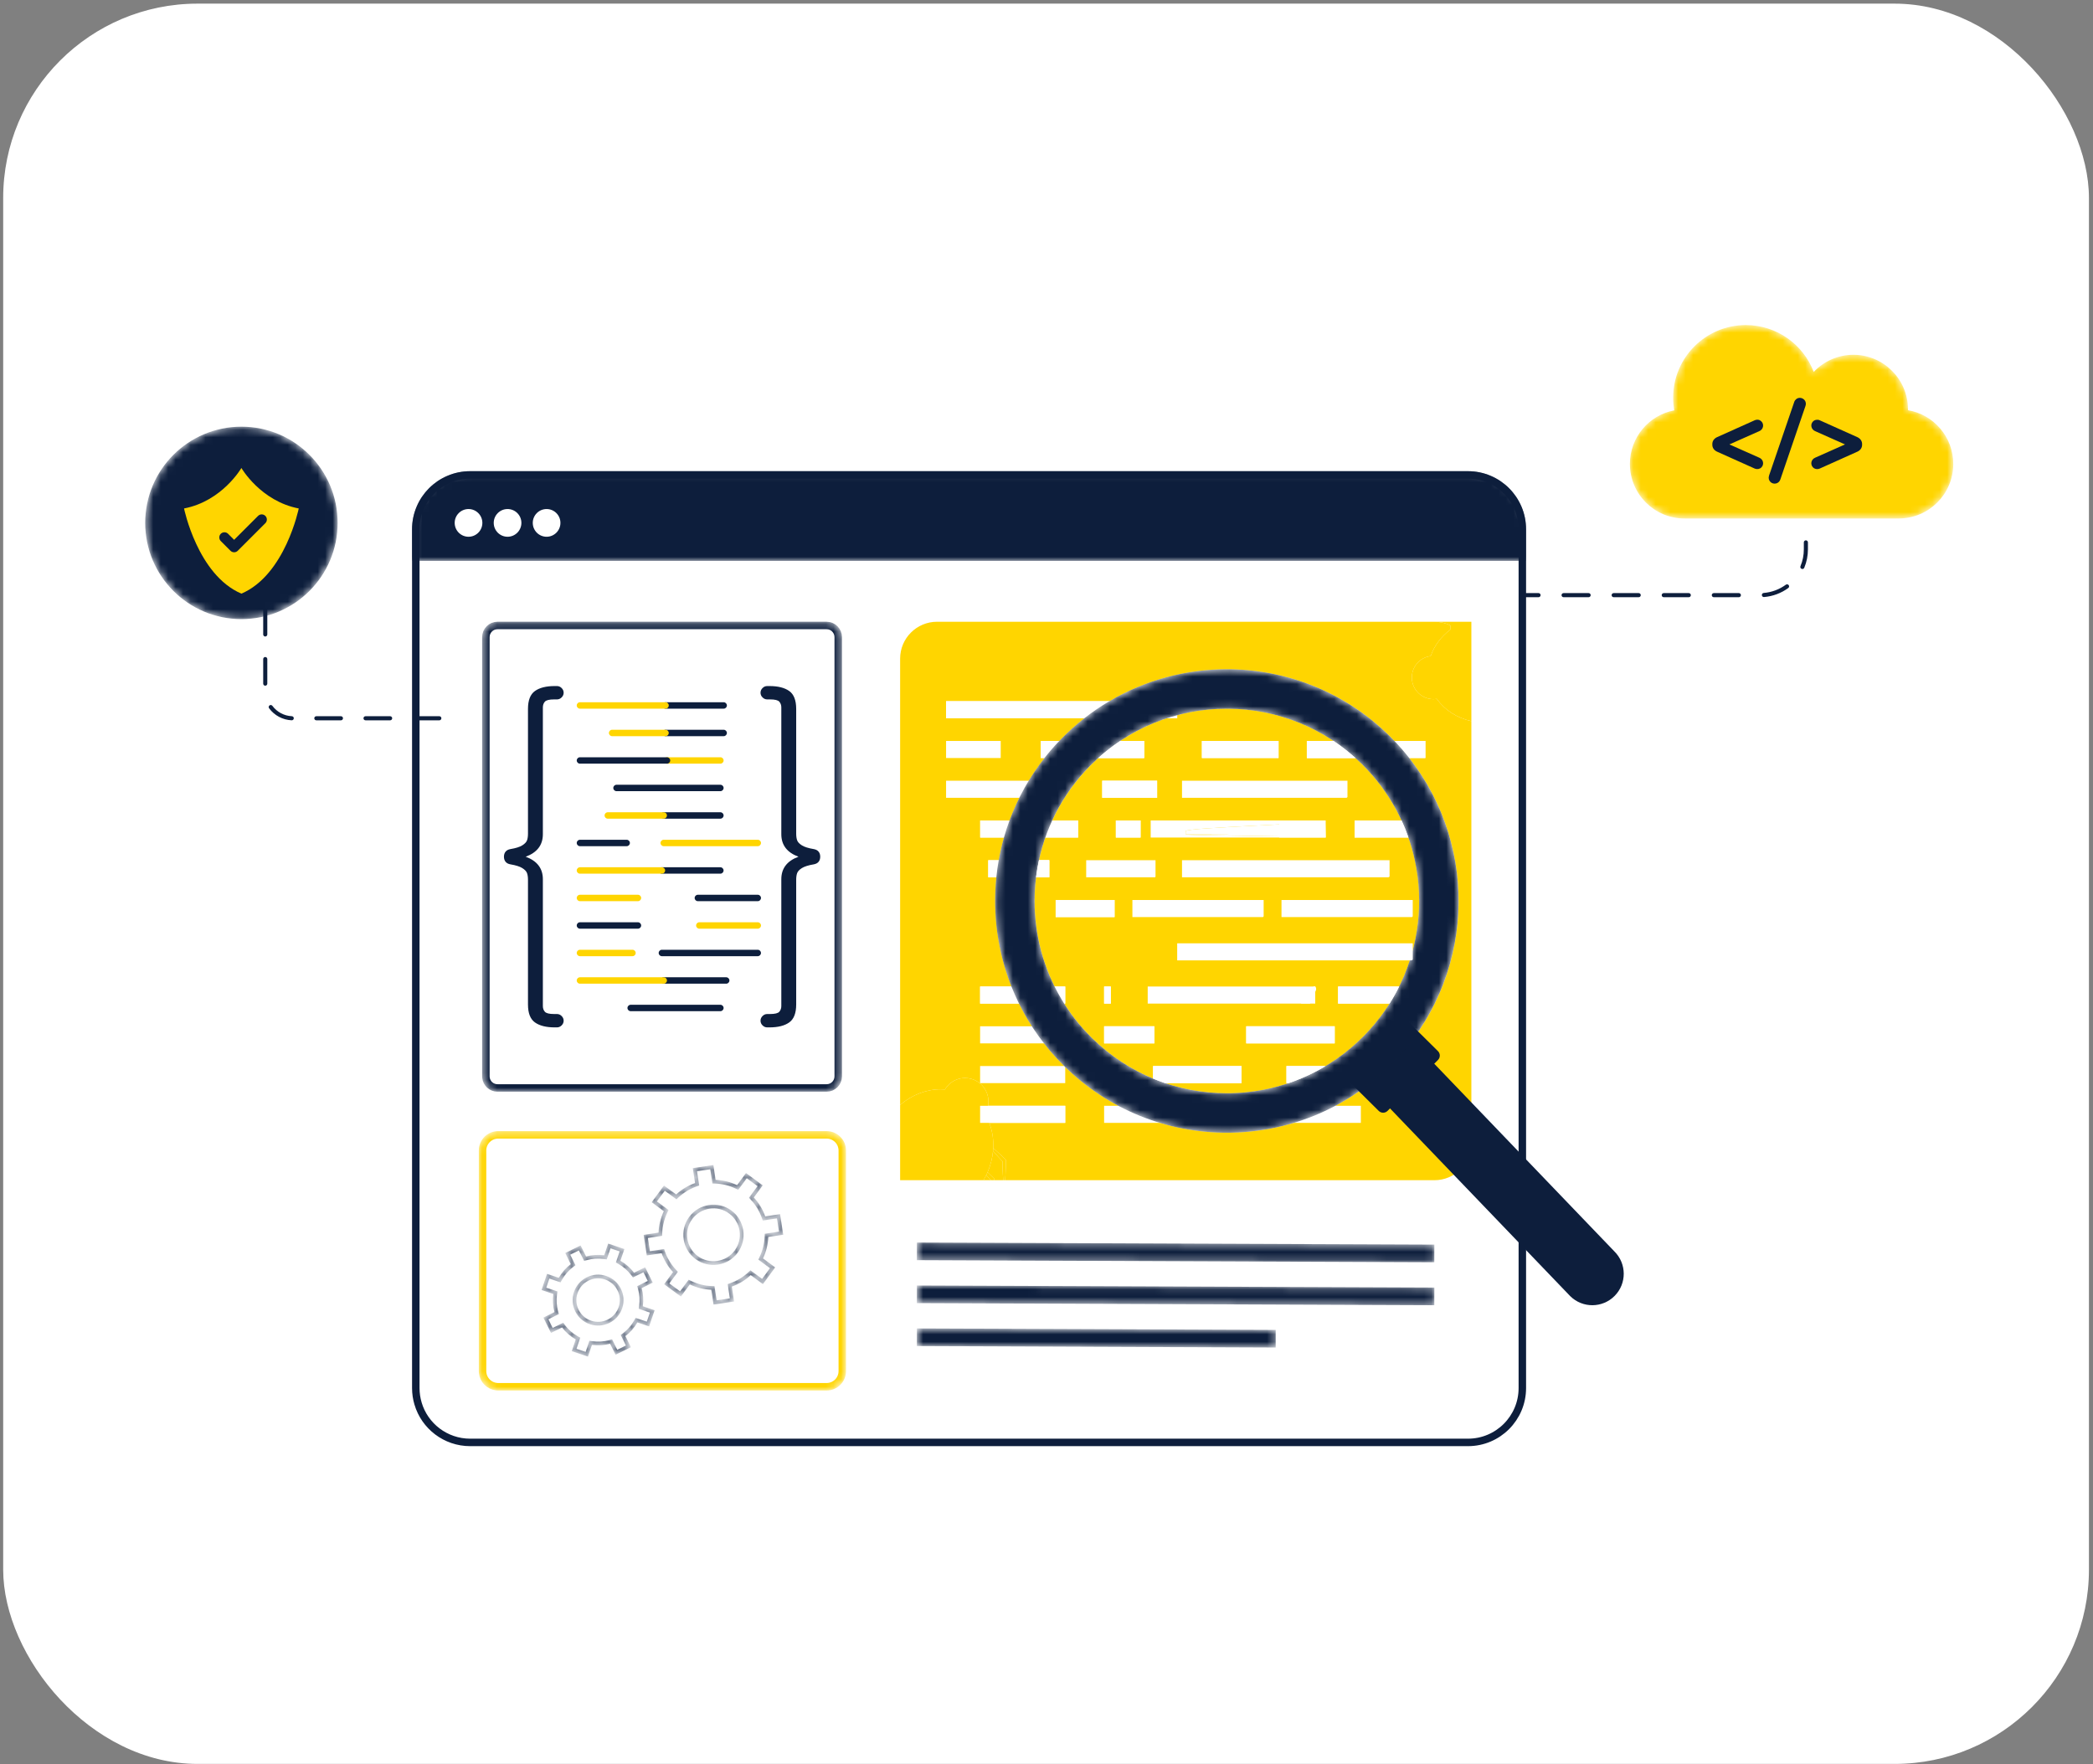 <svg xmlns="http://www.w3.org/2000/svg" width="280" height="236" viewBox="0 0 280 236" fill="none"><rect x="0" y="0" width="280" height="236" fill="#808080" stroke="none"/><rect x="0.426" y="0.487" width="279.031" height="235.485" rx="26" fill="white"></rect><path d="M241.121 76.12C241.086 76.12 241.05 76.113 241.015 76.099C240.875 76.04 240.809 75.88 240.867 75.74C241.165 75.026 241.315 74.269 241.315 73.49V72.558C241.315 72.407 241.438 72.284 241.59 72.284C241.741 72.284 241.864 72.407 241.864 72.558V73.49C241.864 74.342 241.699 75.17 241.374 75.951C241.33 76.057 241.228 76.12 241.121 76.12ZM235.972 79.872C235.832 79.872 235.712 79.763 235.7 79.62C235.687 79.469 235.8 79.336 235.951 79.324C237.02 79.236 238.043 78.854 238.91 78.221C239.031 78.132 239.204 78.158 239.293 78.281C239.382 78.403 239.356 78.575 239.234 78.664C238.285 79.356 237.165 79.774 235.996 79.87C235.988 79.871 235.981 79.872 235.972 79.872ZM172.328 79.893H168.977C168.826 79.893 168.703 79.77 168.703 79.618C168.703 79.467 168.826 79.344 168.977 79.344H172.328C172.479 79.344 172.602 79.467 172.602 79.618C172.602 79.77 172.479 79.893 172.328 79.893ZM179.027 79.893H175.678C175.526 79.893 175.403 79.77 175.403 79.618C175.403 79.467 175.526 79.344 175.678 79.344H179.027C179.179 79.344 179.302 79.467 179.302 79.618C179.302 79.77 179.179 79.893 179.027 79.893ZM185.726 79.893H182.377C182.225 79.893 182.102 79.77 182.102 79.618C182.102 79.467 182.225 79.344 182.377 79.344H185.726C185.878 79.344 186.001 79.467 186.001 79.618C186.001 79.77 185.878 79.893 185.726 79.893ZM192.427 79.893H189.077C188.925 79.893 188.803 79.77 188.803 79.618C188.803 79.467 188.925 79.344 189.077 79.344H192.427C192.578 79.344 192.701 79.467 192.701 79.618C192.701 79.77 192.578 79.893 192.427 79.893ZM199.126 79.893H195.776C195.625 79.893 195.502 79.77 195.502 79.618C195.502 79.467 195.625 79.344 195.776 79.344H199.126C199.278 79.344 199.4 79.467 199.4 79.618C199.4 79.77 199.278 79.893 199.126 79.893ZM205.826 79.893H202.476C202.324 79.893 202.202 79.77 202.202 79.618C202.202 79.467 202.324 79.344 202.476 79.344H205.826C205.977 79.344 206.1 79.467 206.1 79.618C206.1 79.77 205.977 79.893 205.826 79.893ZM212.525 79.893H209.175C209.024 79.893 208.901 79.77 208.901 79.618C208.901 79.467 209.024 79.344 209.175 79.344H212.525C212.676 79.344 212.799 79.467 212.799 79.618C212.799 79.77 212.676 79.893 212.525 79.893ZM219.225 79.893H215.875C215.724 79.893 215.601 79.77 215.601 79.618C215.601 79.467 215.724 79.344 215.875 79.344H219.225C219.377 79.344 219.5 79.467 219.5 79.618C219.5 79.77 219.377 79.893 219.225 79.893ZM225.924 79.893H222.575C222.423 79.893 222.301 79.77 222.301 79.618C222.301 79.467 222.423 79.344 222.575 79.344H225.924C226.076 79.344 226.199 79.467 226.199 79.618C226.199 79.77 226.076 79.893 225.924 79.893ZM232.624 79.893H229.274C229.123 79.893 229 79.77 229 79.618C229 79.467 229.123 79.344 229.274 79.344H232.624C232.775 79.344 232.898 79.467 232.898 79.618C232.898 79.77 232.775 79.893 232.624 79.893Z" fill="#0D1E3C"></path><mask id="mask0_1610_7849" style="mask-type:luminance" maskUnits="userSpaceOnUse" x="218" y="43" width="44" height="27"><path d="M225.345 69.362C221.313 69.362 218.047 66.096 218.047 62.064C218.047 58.498 220.603 55.531 223.982 54.895C223.883 54.348 223.832 53.784 223.832 53.206C223.832 47.838 228.184 43.487 233.551 43.487C237.704 43.487 241.25 46.091 242.64 49.759C243.966 48.348 245.853 47.464 247.946 47.464C251.978 47.464 255.248 50.735 255.248 54.766C255.248 54.803 255.248 54.837 255.245 54.874C258.688 55.459 261.306 58.454 261.306 62.064C261.306 66.096 258.039 69.362 254.007 69.362H225.345Z" fill="white"></path></mask><g mask="url(#mask0_1610_7849)"><path d="M225.345 69.362C221.313 69.362 218.047 66.096 218.047 62.064C218.047 58.498 220.603 55.531 223.982 54.895C223.883 54.348 223.832 53.784 223.832 53.206C223.832 47.838 228.184 43.487 233.551 43.487C237.704 43.487 241.25 46.091 242.64 49.759C243.966 48.348 245.853 47.464 247.946 47.464C251.978 47.464 255.248 50.735 255.248 54.766C255.248 54.803 255.248 54.837 255.245 54.874C258.688 55.459 261.306 58.454 261.306 62.064C261.306 66.096 258.039 69.362 254.007 69.362H225.345Z" fill="#FFD500"></path></g><path d="M235.641 56.379C235.423 56.161 235.136 56.074 234.764 56.213L229.691 58.49C229.32 58.666 229.074 58.989 229.074 59.402V59.503C229.074 59.921 229.325 60.244 229.696 60.418L234.764 62.692L234.782 62.699C235.082 62.81 235.413 62.754 235.641 62.526C236.033 62.134 235.905 61.461 235.36 61.231L231.359 59.453L235.354 57.678C235.909 57.445 236.031 56.769 235.641 56.379Z" fill="#0D1E3C"></path><path d="M240.298 53.392C240.172 53.494 240.081 53.623 240.03 53.774L236.663 63.621C236.553 63.954 236.632 64.248 236.834 64.46C237.225 64.867 237.969 64.752 238.169 64.154L241.536 54.307C241.812 53.479 240.875 52.931 240.298 53.392Z" fill="#0D1E3C"></path><path d="M248.939 58.855C248.831 58.701 248.681 58.579 248.489 58.488L243.415 56.211C243.138 56.095 242.77 56.154 242.544 56.379C242.137 56.786 242.303 57.458 242.825 57.675L246.826 59.453L242.83 61.229C242.271 61.465 242.157 62.14 242.544 62.528C242.791 62.773 243.15 62.807 243.42 62.692L248.494 60.416C248.681 60.328 248.831 60.205 248.939 60.052C249.053 59.891 249.11 59.706 249.11 59.504V59.403C249.11 59.2 249.053 59.016 248.939 58.855Z" fill="#0D1E3C"></path><path d="M62.898 192.963H196.386C200.401 192.963 203.657 189.705 203.657 185.69V70.807C203.657 66.792 200.401 63.534 196.386 63.534H62.898C58.882 63.534 55.625 66.792 55.625 70.807V185.69C55.625 186.408 55.731 187.109 55.925 187.76V187.761C56.812 190.771 59.6 192.963 62.898 192.963Z" fill="white" stroke="#0D1E3C"></path><mask id="mask1_1610_7849" style="mask-type:luminance" maskUnits="userSpaceOnUse" x="64" y="151" width="50" height="36"><path d="M113.181 153.914V183.421C113.181 184.857 112.021 186.017 110.585 186.017H66.65C65.215 186.017 64.055 184.857 64.055 183.421V153.914C64.055 152.484 65.215 151.319 66.65 151.319H110.585C112.021 151.319 113.181 152.484 113.181 153.914Z" fill="white"></path></mask><g mask="url(#mask1_1610_7849)"><path d="M66.65 185.517H110.585C111.744 185.517 112.681 184.581 112.681 183.421V153.914C112.681 152.759 111.744 151.818 110.585 151.818H66.65C65.492 151.818 64.555 152.759 64.555 153.914V183.421L64.565 183.636C64.665 184.624 65.448 185.406 66.436 185.506L66.65 185.517Z" fill="white" stroke="#FFD500"></path></g><mask id="mask2_1610_7849" style="mask-type:luminance" maskUnits="userSpaceOnUse" x="86" y="155" width="19" height="20"><path d="M97.923 173.901L97.657 172.153L97.627 171.949L97.821 171.879C98.715 171.561 99.546 171.068 100.26 170.403L100.411 170.261L100.578 170.384L102.006 171.437L103.356 169.602L101.929 168.55L101.763 168.428L101.851 168.242C102.27 167.357 102.501 166.415 102.537 165.474L102.545 165.268L102.749 165.237L104.498 164.971L104.15 162.708L102.41 162.972L102.206 163.003L102.137 162.808C101.823 161.919 101.33 161.088 100.662 160.365L100.522 160.213L100.645 160.046L101.689 158.627L99.851 157.275L98.807 158.693L98.684 158.859L98.498 158.771C97.614 158.352 96.668 158.125 95.727 158.089L95.519 158.082L95.489 157.876L95.225 156.137L92.965 156.48L93.231 158.228L93.262 158.433L93.066 158.501C92.178 158.816 91.342 159.313 90.629 159.978L90.478 160.12L90.311 159.997L88.881 158.946L87.53 160.78L88.955 161.828L89.121 161.95L89.033 162.136C88.614 163.02 88.386 163.958 88.347 164.904L88.338 165.11L88.135 165.141L86.39 165.411L86.736 167.667L88.475 167.406L88.679 167.375L88.747 167.57C89.061 168.458 89.558 169.294 90.224 170.007L90.365 170.159L90.242 170.326L89.197 171.746L91.035 173.099L92.081 171.679L92.204 171.512L92.391 171.603C93.275 172.03 94.215 172.252 95.162 172.292L95.368 172.3L95.399 172.504L95.662 174.238L97.923 173.901ZM98.488 167.435C97.254 169.112 94.886 169.477 93.199 168.235C91.517 166.996 91.162 164.628 92.397 162.951V162.95C93.634 161.27 96.005 160.899 97.688 162.137H97.689C99.375 163.379 99.726 165.754 98.488 167.435Z" stroke="white" stroke-width="0.5"></path></mask><g mask="url(#mask2_1610_7849)"><path d="M97.923 173.901L97.657 172.153L97.627 171.949L97.821 171.879C98.715 171.561 99.546 171.068 100.26 170.403L100.411 170.261L100.578 170.384L102.006 171.437L103.356 169.602L101.929 168.55L101.763 168.428L101.851 168.242C102.27 167.357 102.501 166.415 102.537 165.474L102.545 165.268L102.749 165.237L104.498 164.971L104.15 162.708L102.41 162.972L102.206 163.003L102.137 162.808C101.823 161.919 101.33 161.088 100.662 160.365L100.522 160.213L100.645 160.046L101.689 158.627L99.851 157.275L98.807 158.693L98.684 158.859L98.498 158.771C97.614 158.352 96.668 158.125 95.727 158.089L95.519 158.082L95.489 157.876L95.225 156.137L92.965 156.48L93.231 158.228L93.262 158.433L93.066 158.501C92.178 158.816 91.342 159.313 90.629 159.978L90.478 160.12L90.311 159.997L88.881 158.946L87.53 160.78L88.955 161.828L89.121 161.95L89.033 162.136C88.614 163.02 88.386 163.958 88.347 164.904L88.338 165.11L88.135 165.141L86.39 165.411L86.736 167.667L88.475 167.406L88.679 167.375L88.747 167.57C89.061 168.458 89.558 169.294 90.224 170.007L90.365 170.159L90.242 170.326L89.197 171.746L91.035 173.099L92.081 171.679L92.204 171.512L92.391 171.603C93.275 172.03 94.215 172.252 95.162 172.292L95.368 172.3L95.399 172.504L95.662 174.238L97.923 173.901ZM98.488 167.435C97.254 169.112 94.886 169.477 93.199 168.235C91.517 166.996 91.162 164.628 92.397 162.951V162.95C93.634 161.27 96.005 160.899 97.688 162.137H97.689C99.375 163.379 99.726 165.754 98.488 167.435Z" stroke="#0D1E3C" stroke-width="0.5"></path></g><mask id="mask3_1610_7849" style="mask-type:luminance" maskUnits="userSpaceOnUse" x="72" y="166" width="16" height="16"><path d="M78.954 179.837L79.02 179.641L79.226 179.67C80.018 179.783 80.805 179.724 81.552 179.52L81.751 179.465L81.842 179.649L82.461 180.902L84.069 180.114L83.444 178.849L83.353 178.664L83.517 178.539C84.132 178.07 84.658 177.481 85.048 176.787L85.149 176.606L85.346 176.673L86.686 177.126L87.256 175.437L85.917 174.983L85.722 174.917L85.75 174.713C85.857 173.92 85.803 173.13 85.598 172.391L85.543 172.191L85.728 172.1L86.992 171.475L86.194 169.867L84.936 170.489L84.751 170.581L84.626 170.416C84.162 169.803 83.572 169.277 82.874 168.88L82.695 168.778L82.761 168.583L83.211 167.252L81.517 166.679L81.066 168.01L81.001 168.205L80.796 168.178C80.004 168.071 79.213 168.129 78.472 168.334L78.272 168.389L78.181 168.204L77.559 166.946L75.953 167.739L76.578 169.004L76.67 169.188L76.506 169.313C75.893 169.778 75.366 170.372 74.976 171.066L74.874 171.247L74.678 171.181L73.337 170.728L72.766 172.418L74.102 172.868L74.297 172.935L74.269 173.139C74.161 173.931 74.216 174.716 74.42 175.462L74.475 175.66L74.29 175.752L73.029 176.379L73.825 177.98L75.083 177.362L75.269 177.271L75.393 177.436C75.857 178.049 76.45 178.576 77.144 178.966L77.326 179.067L77.26 179.264L76.809 180.596L78.503 181.168L78.954 179.837ZM83 174.94C82.443 176.585 80.652 177.474 78.998 176.915C77.347 176.356 76.466 174.563 77.022 172.918C77.58 171.269 79.371 170.373 81.022 170.932C82.677 171.492 83.558 173.291 83 174.939V174.94Z" stroke="white" stroke-width="0.5"></path></mask><g mask="url(#mask3_1610_7849)"><path d="M78.954 179.837L79.02 179.641L79.226 179.67C80.018 179.783 80.805 179.724 81.552 179.52L81.751 179.465L81.842 179.649L82.461 180.902L84.069 180.114L83.444 178.849L83.353 178.664L83.517 178.539C84.132 178.07 84.658 177.481 85.048 176.787L85.149 176.606L85.346 176.673L86.686 177.126L87.256 175.437L85.917 174.983L85.722 174.917L85.75 174.713C85.857 173.92 85.803 173.13 85.598 172.391L85.543 172.191L85.728 172.1L86.992 171.475L86.194 169.867L84.936 170.489L84.751 170.581L84.626 170.416C84.162 169.803 83.572 169.277 82.874 168.88L82.695 168.778L82.761 168.583L83.211 167.252L81.517 166.679L81.066 168.01L81.001 168.205L80.796 168.178C80.004 168.071 79.213 168.129 78.472 168.334L78.272 168.389L78.181 168.204L77.559 166.946L75.953 167.739L76.578 169.004L76.67 169.188L76.506 169.313C75.893 169.778 75.366 170.372 74.976 171.066L74.874 171.247L74.678 171.181L73.337 170.728L72.766 172.418L74.102 172.868L74.297 172.935L74.269 173.139C74.161 173.931 74.216 174.716 74.42 175.462L74.475 175.66L74.29 175.752L73.029 176.379L73.825 177.98L75.083 177.362L75.269 177.271L75.393 177.436C75.857 178.049 76.45 178.576 77.144 178.966L77.326 179.067L77.26 179.264L76.809 180.596L78.503 181.168L78.954 179.837ZM83 174.94C82.443 176.585 80.652 177.474 78.998 176.915C77.347 176.356 76.466 174.563 77.022 172.918C77.58 171.269 79.371 170.373 81.022 170.932C82.677 171.492 83.558 173.291 83 174.939V174.94Z" stroke="#0D1E3C" stroke-width="0.5"></path></g><mask id="mask4_1610_7849" style="mask-type:luminance" maskUnits="userSpaceOnUse" x="64" y="83" width="49" height="64"><path d="M112.637 85.231V143.988C112.637 145.129 111.722 146.044 110.581 146.044H66.551C65.421 146.044 64.5 145.129 64.5 143.988V85.231C64.5 84.102 65.421 83.176 66.551 83.176H110.581C111.722 83.176 112.637 84.102 112.637 85.231Z" fill="white"></path></mask><g mask="url(#mask4_1610_7849)"><path d="M66.551 145.544H110.581C111.446 145.544 112.138 144.853 112.138 143.988V85.231C112.137 84.376 111.444 83.675 110.581 83.675H66.551C65.699 83.675 65 84.376 65 85.231V143.988L65.008 144.148C65.088 144.937 65.751 145.544 66.551 145.544Z" stroke="#0D1E3C"></path></g><path d="M96.814 94.803H89.039C88.801 94.803 88.609 94.611 88.609 94.374C88.609 94.137 88.801 93.945 89.039 93.945H96.814C97.051 93.945 97.243 94.137 97.243 94.374C97.243 94.611 97.051 94.803 96.814 94.803Z" fill="#0D1E3C"></path><path d="M89.037 94.803H77.585C77.348 94.803 77.156 94.611 77.156 94.374C77.156 94.137 77.348 93.945 77.585 93.945H89.037C89.274 93.945 89.466 94.137 89.466 94.374C89.466 94.611 89.274 94.803 89.037 94.803Z" fill="#FFD500"></path><path d="M96.814 98.483H89.039C88.801 98.483 88.609 98.291 88.609 98.054C88.609 97.817 88.801 97.625 89.039 97.625H96.814C97.051 97.625 97.243 97.817 97.243 98.054C97.243 98.291 97.051 98.483 96.814 98.483Z" fill="#0D1E3C"></path><path d="M89.034 98.483H81.89C81.653 98.483 81.461 98.291 81.461 98.054C81.461 97.817 81.653 97.625 81.89 97.625H89.034C89.271 97.625 89.463 97.817 89.463 98.054C89.463 98.291 89.271 98.483 89.034 98.483Z" fill="#FFD500"></path><path d="M96.374 102.162H89.23C88.993 102.162 88.801 101.97 88.801 101.733C88.801 101.496 88.993 101.304 89.23 101.304H96.374C96.611 101.304 96.803 101.496 96.803 101.733C96.803 101.97 96.611 102.162 96.374 102.162Z" fill="#FFD500"></path><path d="M89.231 102.162H77.585C77.348 102.162 77.156 101.97 77.156 101.733C77.156 101.496 77.348 101.304 77.585 101.304H89.231C89.468 101.304 89.66 101.496 89.66 101.733C89.66 101.97 89.468 102.162 89.231 102.162Z" fill="#0D1E3C"></path><path d="M96.374 105.841H82.476C82.239 105.841 82.047 105.649 82.047 105.412C82.047 105.175 82.239 104.983 82.476 104.983H96.374C96.611 104.983 96.803 105.175 96.803 105.412C96.803 105.649 96.611 105.841 96.374 105.841Z" fill="#0D1E3C"></path><path d="M96.374 109.52H88.793C88.555 109.52 88.363 109.328 88.363 109.091C88.363 108.854 88.555 108.662 88.793 108.662H96.374C96.611 108.662 96.803 108.854 96.803 109.091C96.803 109.328 96.611 109.52 96.374 109.52Z" fill="#0D1E3C"></path><path d="M88.792 109.52H81.308C81.071 109.52 80.879 109.328 80.879 109.091C80.879 108.854 81.071 108.662 81.308 108.662H88.792C89.029 108.662 89.221 108.854 89.221 109.091C89.221 109.328 89.029 109.52 88.792 109.52Z" fill="#FFD500"></path><path d="M101.375 113.2H88.793C88.555 113.2 88.363 113.008 88.363 112.77C88.363 112.533 88.555 112.341 88.793 112.341H101.375C101.612 112.341 101.804 112.533 101.804 112.77C101.804 113.008 101.612 113.2 101.375 113.2Z" fill="#FFD500"></path><path d="M83.837 113.2H77.585C77.348 113.2 77.156 113.008 77.156 112.77C77.156 112.533 77.348 112.341 77.585 112.341H83.837C84.074 112.341 84.266 112.533 84.266 112.77C84.266 113.008 84.074 113.2 83.837 113.2Z" fill="#0D1E3C"></path><path d="M96.371 116.878H88.546C88.309 116.878 88.117 116.687 88.117 116.449C88.117 116.212 88.309 116.02 88.546 116.02H96.371C96.608 116.02 96.799 116.212 96.799 116.449C96.799 116.687 96.608 116.878 96.371 116.878Z" fill="#0D1E3C"></path><path d="M88.55 116.878H77.585C77.348 116.878 77.156 116.687 77.156 116.449C77.156 116.212 77.348 116.02 77.585 116.02H88.55C88.788 116.02 88.98 116.212 88.98 116.449C88.98 116.687 88.788 116.878 88.55 116.878Z" fill="#FFD500"></path><path d="M101.375 120.557H93.359C93.122 120.557 92.93 120.365 92.93 120.128C92.93 119.891 93.122 119.699 93.359 119.699H101.375C101.612 119.699 101.804 119.891 101.804 120.128C101.804 120.365 101.612 120.557 101.375 120.557Z" fill="#0D1E3C"></path><path d="M85.343 120.557H77.585C77.348 120.557 77.156 120.365 77.156 120.128C77.156 119.891 77.348 119.699 77.585 119.699H85.343C85.581 119.699 85.773 119.891 85.773 120.128C85.773 120.365 85.581 120.557 85.343 120.557Z" fill="#FFD500"></path><path d="M101.374 124.237H93.554C93.317 124.237 93.125 124.045 93.125 123.808C93.125 123.571 93.317 123.379 93.554 123.379H101.374C101.611 123.379 101.803 123.571 101.803 123.808C101.803 124.045 101.611 124.237 101.374 124.237Z" fill="#FFD500"></path><path d="M85.343 124.237H77.585C77.348 124.237 77.156 124.045 77.156 123.808C77.156 123.571 77.348 123.379 77.585 123.379H85.343C85.581 123.379 85.773 123.571 85.773 123.808C85.773 124.045 85.581 124.237 85.343 124.237Z" fill="#0D1E3C"></path><path d="M101.372 127.916H88.546C88.309 127.916 88.117 127.724 88.117 127.486C88.117 127.249 88.309 127.057 88.546 127.057H101.372C101.609 127.057 101.801 127.249 101.801 127.486C101.801 127.724 101.609 127.916 101.372 127.916Z" fill="#0D1E3C"></path><path d="M84.614 127.916H77.585C77.348 127.916 77.156 127.724 77.156 127.486C77.156 127.249 77.348 127.057 77.585 127.057H84.614C84.851 127.057 85.043 127.249 85.043 127.486C85.043 127.724 84.851 127.916 84.614 127.916Z" fill="#FFD500"></path><path d="M97.151 131.596H88.793C88.555 131.596 88.363 131.404 88.363 131.166C88.363 130.929 88.555 130.737 88.793 130.737H97.151C97.388 130.737 97.581 130.929 97.581 131.166C97.581 131.404 97.388 131.596 97.151 131.596Z" fill="#0D1E3C"></path><path d="M88.794 131.596H77.585C77.348 131.596 77.156 131.404 77.156 131.166C77.156 130.929 77.348 130.737 77.585 130.737H88.794C89.031 130.737 89.223 130.929 89.223 131.166C89.223 131.404 89.031 131.596 88.794 131.596Z" fill="#FFD500"></path><path d="M96.374 135.274H84.371C84.133 135.274 83.941 135.082 83.941 134.845C83.941 134.608 84.133 134.416 84.371 134.416H96.374C96.611 134.416 96.803 134.608 96.803 134.845C96.803 135.082 96.611 135.274 96.374 135.274Z" fill="#0D1E3C"></path><path d="M102.941 137.441H102.635C102.397 137.441 102.189 137.351 102.01 137.173C101.832 136.994 101.742 136.786 101.742 136.548C101.742 136.309 101.832 136.101 102.01 135.923C102.189 135.744 102.397 135.654 102.635 135.654H103.018C103.665 135.654 104.077 135.552 104.256 135.349C104.434 135.144 104.524 134.889 104.524 134.583V117.621C104.524 116.175 105.289 115.171 106.82 114.61C105.289 114.049 104.524 113.045 104.524 111.599V94.636C104.524 94.33 104.434 94.076 104.256 93.871C104.077 93.667 103.665 93.565 103.018 93.565H102.635C102.397 93.565 102.189 93.475 102.01 93.297C101.832 93.118 101.742 92.91 101.742 92.671C101.742 92.434 101.832 92.225 102.01 92.046C102.189 91.868 102.397 91.779 102.635 91.779H102.941C104.081 91.779 104.962 92 105.583 92.442C106.204 92.884 106.514 93.684 106.514 94.84V111.522C106.514 111.88 106.556 112.177 106.641 112.415C106.727 112.654 106.939 112.879 107.279 113.091C107.62 113.304 108.147 113.47 108.862 113.589C109.151 113.64 109.368 113.755 109.512 113.934C109.657 114.112 109.729 114.338 109.729 114.61C109.729 114.882 109.657 115.107 109.512 115.286C109.368 115.464 109.151 115.579 108.862 115.63C108.147 115.75 107.62 115.916 107.279 116.128C106.939 116.341 106.727 116.566 106.641 116.804C106.556 117.043 106.514 117.34 106.514 117.697V134.379C106.514 135.535 106.204 136.335 105.583 136.777C104.962 137.22 104.081 137.441 102.941 137.441Z" fill="#0D1E3C"></path><path d="M71.564 136.777C70.943 136.335 70.633 135.535 70.633 134.379V117.697C70.633 117.34 70.591 117.043 70.506 116.804C70.42 116.566 70.208 116.341 69.868 116.128C69.527 115.916 69 115.75 68.285 115.63C67.996 115.579 67.779 115.464 67.635 115.286C67.49 115.107 67.418 114.882 67.418 114.61C67.418 114.338 67.49 114.112 67.635 113.934C67.779 113.755 67.996 113.64 68.285 113.589C69 113.47 69.527 113.304 69.868 113.091C70.208 112.879 70.42 112.654 70.506 112.415C70.591 112.177 70.633 111.88 70.633 111.522V94.84C70.633 93.684 70.943 92.884 71.564 92.442C72.185 92 73.066 91.779 74.206 91.779H74.512C74.75 91.779 74.958 91.868 75.137 92.046C75.315 92.225 75.405 92.434 75.405 92.671C75.405 92.91 75.315 93.118 75.137 93.297C74.958 93.475 74.75 93.565 74.512 93.565H74.129C73.482 93.565 73.07 93.667 72.891 93.871C72.713 94.076 72.624 94.33 72.624 94.636V111.599C72.624 113.045 71.858 114.049 70.327 114.61C71.858 115.171 72.624 116.175 72.624 117.621V134.583C72.624 134.889 72.713 135.144 72.891 135.349C73.07 135.552 73.482 135.654 74.129 135.654H74.512C74.75 135.654 74.958 135.744 75.137 135.923C75.315 136.101 75.405 136.309 75.405 136.548C75.405 136.786 75.315 136.994 75.137 137.173C74.958 137.351 74.75 137.441 74.512 137.441H74.206C73.066 137.441 72.185 137.22 71.564 136.777Z" fill="#0D1E3C"></path><mask id="mask5_1610_7849" style="mask-type:luminance" maskUnits="userSpaceOnUse" x="55" y="63" width="150" height="13"><path d="M204.155 75.036V70.809C204.155 66.516 200.675 63.036 196.382 63.036H62.894C58.601 63.036 55.121 66.516 55.121 70.809V75.036H204.155Z" fill="white"></path></mask><g mask="url(#mask5_1610_7849)"><path d="M204.155 75.036V70.809C204.155 66.516 200.675 63.036 196.382 63.036H62.894C58.601 63.036 55.121 66.516 55.121 70.809V75.036H204.155Z" fill="#0D1E3C"></path></g><path d="M64.53 69.949C64.53 70.972 63.703 71.805 62.679 71.805C61.655 71.805 60.828 70.972 60.828 69.949C60.828 68.931 61.655 68.098 62.679 68.098C63.703 68.098 64.53 68.931 64.53 69.949Z" fill="white"></path><path d="M69.752 69.949C69.752 70.972 68.925 71.805 67.901 71.805C66.877 71.805 66.051 70.972 66.051 69.949C66.051 68.931 66.877 68.098 67.901 68.098C68.925 68.098 69.752 68.931 69.752 69.949Z" fill="white"></path><path d="M74.974 69.949C74.974 70.972 74.147 71.805 73.124 71.805C72.1 71.805 71.273 70.972 71.273 69.949C71.273 68.931 72.1 68.098 73.124 68.098C74.147 68.098 74.974 68.931 74.974 69.949Z" fill="white"></path><path d="M164.132 146.253C161.34 146.253 158.548 145.802 155.874 144.897H166.091V142.611H154.253V144.288C151.268 143.048 148.47 141.221 146.031 138.807C144.614 137.403 143.393 135.877 142.37 134.26H142.508V131.975H141.085C138.821 127.414 137.993 122.318 138.606 117.364H140.367V115.078H138.993C139.214 114.054 139.498 113.041 139.846 112.045H144.234V109.759H140.768C141.991 107.107 143.689 104.619 145.862 102.423C146.21 102.072 146.564 101.734 146.926 101.407H153.058V99.122H149.86C151.818 97.813 153.918 96.802 156.095 96.088H157.483V95.676C159.657 95.097 161.893 94.807 164.13 94.807C164.206 94.807 164.282 94.808 164.358 94.809C169.262 94.852 174.157 96.289 178.4 99.122H174.83V101.407H181.337C181.644 101.683 181.945 101.967 182.241 102.261C184.494 104.493 186.247 107.038 187.5 109.759H181.216V112.045H188.422C188.783 113.08 189.076 114.135 189.301 115.2C189.67 116.955 189.855 118.74 189.855 120.527C189.855 124.285 189.038 128.043 187.402 131.512C187.329 131.667 187.254 131.821 187.178 131.975H179.005V134.26H185.892C184.913 135.808 183.752 137.275 182.41 138.63C180.856 140.199 179.148 141.527 177.337 142.611H172.099V144.897H172.389C170.559 145.516 168.67 145.923 166.766 146.118C165.891 146.208 165.011 146.253 164.132 146.253ZM166.719 137.292V139.579H178.556V137.292H166.719ZM147.708 137.292V139.579H154.433V137.292H147.708ZM147.708 131.975V134.26H148.604V131.975H147.708ZM141.226 120.397V122.683H149.107V120.397H141.226ZM171.122 109.759V112.045H177.35V109.759H171.122ZM149.28 109.759V112.045H152.586V109.759H149.28ZM147.455 104.441V106.726H154.799V104.441H147.455ZM160.788 99.122V101.407H171.043V99.122H160.788Z" fill="#FFD500"></path><path d="M191.893 157.886H134.466C134.486 157.636 134.502 157.385 134.515 157.135C134.549 156.512 134.558 155.89 134.56 155.268L134.561 155.176L134.496 155.11C134.122 154.735 133.744 154.364 133.348 154.012C133.192 153.873 133.035 153.735 132.875 153.6C132.882 153.459 132.885 153.319 132.885 153.179C132.886 152.145 132.703 151.14 132.346 150.217H142.509V147.931H132.174C132.415 146.689 131.88 145.373 130.736 144.673C130.226 144.361 129.663 144.212 129.106 144.212C128.278 144.212 127.466 144.541 126.871 145.153C126.813 145.212 126.756 145.275 126.703 145.34C126.607 145.454 126.519 145.576 126.438 145.707C126.431 145.719 126.423 145.732 126.416 145.745C126.224 145.729 126.032 145.722 125.84 145.722C123.935 145.722 121.996 146.461 120.418 147.818V88.115C120.418 85.384 122.632 83.176 125.363 83.176H191.893C192.658 83.176 193.382 83.349 194.029 83.659C194.029 83.66 194.029 83.662 194.029 83.664C194.021 83.857 194.016 84.05 194.014 84.244C192.784 85.165 191.867 86.391 191.401 87.762C191.389 87.763 191.377 87.765 191.365 87.767C191.364 87.767 191.362 87.767 191.36 87.767C191.22 87.788 191.083 87.818 190.952 87.858C190.877 87.879 190.802 87.905 190.73 87.931C189.497 88.403 188.708 89.68 188.904 91.044C189.098 92.408 190.212 93.413 191.529 93.52C191.6 93.526 191.673 93.529 191.746 93.529C191.752 93.529 191.757 93.529 191.762 93.529C191.771 93.529 191.78 93.529 191.79 93.529C191.918 93.529 192.049 93.519 192.18 93.501C192.193 93.499 192.207 93.497 192.22 93.495C193.261 94.979 194.916 96.047 196.838 96.473V152.941C196.838 155.672 194.623 157.886 191.893 157.886ZM136.328 134.26C137.809 137.26 139.805 140.07 142.316 142.557C148.359 148.543 156.248 151.532 164.133 151.532C172.118 151.533 180.099 148.469 186.161 142.35C197.285 131.121 198.059 113.521 188.535 101.408H190.688V99.123H186.551C186.354 98.916 186.153 98.713 185.949 98.51C179.905 92.52 172.019 89.531 164.137 89.531C158.692 89.531 153.25 90.956 148.416 93.804H126.567V96.089H145.062C144.036 96.891 143.05 97.768 142.109 98.716C141.976 98.851 141.844 98.986 141.714 99.123H139.24V101.408H139.732C137.708 103.983 136.149 106.806 135.056 109.76H131.133V112.046H134.31C134.026 113.046 133.794 114.059 133.612 115.079H132.208V117.364H133.293C132.789 122.29 133.463 127.312 135.312 131.975H131.12V134.26H136.328ZM134.214 157.886H133.019C133.019 157.852 133.019 157.82 133.019 157.786L133.02 157.694L132.955 157.628C132.68 157.354 132.403 157.081 132.118 156.815C132.522 155.883 132.763 154.92 132.849 153.967C132.931 154.065 133.014 154.161 133.098 154.258C133.423 154.637 133.765 155.001 134.111 155.36C134.116 155.951 134.128 156.544 134.163 157.135C134.177 157.386 134.193 157.636 134.214 157.886ZM132.57 157.886H131.572C131.704 157.662 131.826 157.436 131.938 157.207C132.145 157.434 132.356 157.657 132.57 157.879C132.57 157.881 132.57 157.883 132.57 157.886Z" fill="#FFD500"></path><path d="M132.885 153.179C132.885 153.319 132.882 153.459 132.875 153.6L132.849 153.967C132.763 154.92 132.522 155.883 132.118 156.815L131.938 157.207C131.826 157.436 131.704 157.662 131.572 157.886H120.418V147.818C121.996 146.461 123.935 145.722 125.84 145.722C126.032 145.722 126.224 145.729 126.416 145.745C126.423 145.732 126.431 145.719 126.438 145.707C126.519 145.576 126.607 145.454 126.703 145.34C126.756 145.275 126.813 145.212 126.871 145.153C127.466 144.541 128.278 144.212 129.106 144.212C129.663 144.212 130.226 144.361 130.736 144.673C131.88 145.373 132.415 146.689 132.174 147.931L132.346 150.217C132.703 151.14 132.886 152.145 132.885 153.179Z" fill="#FFD500"></path><path d="M134.515 157.135C134.502 157.385 134.486 157.636 134.466 157.886H134.214C134.193 157.636 134.177 157.386 134.163 157.135C134.128 156.544 134.116 155.951 134.111 155.36C133.765 155.001 133.423 154.637 133.098 154.258C133.014 154.161 132.931 154.065 132.849 153.967L132.875 153.6C133.035 153.735 133.192 153.873 133.348 154.012C133.744 154.364 134.122 154.735 134.496 155.11L134.561 155.176L134.56 155.268C134.558 155.89 134.549 156.512 134.515 157.135Z" fill="#FFD500"></path><path d="M133.019 157.786C133.019 157.82 133.019 157.852 133.019 157.886H132.57V157.879C132.356 157.657 132.145 157.434 131.938 157.207L132.118 156.815C132.403 157.081 132.68 157.354 132.955 157.628L133.02 157.694L133.019 157.786Z" fill="#FFD500"></path><path d="M194.029 83.659C193.382 83.349 192.658 83.176 191.893 83.176H196.838V96.473C194.916 96.047 193.261 94.979 192.22 93.495L192.18 93.501C192.049 93.519 191.918 93.529 191.79 93.529H191.762H191.746C191.673 93.529 191.6 93.526 191.529 93.52C190.212 93.413 189.098 92.408 188.904 91.044C188.708 89.68 189.497 88.403 190.73 87.931C190.802 87.905 190.877 87.879 190.952 87.858C191.083 87.818 191.22 87.788 191.36 87.767L191.365 87.767C191.377 87.765 191.389 87.763 191.401 87.762C191.867 86.391 192.784 85.165 194.014 84.244C194.016 84.05 194.021 83.857 194.029 83.664C194.029 83.662 194.029 83.66 194.029 83.659Z" fill="#FFD500"></path><path d="M126.566 96.088H157.484V93.803H126.566V96.088Z" fill="white"></path><path d="M133.875 99.122H126.566V101.407H133.875V99.122Z" fill="white"></path><path d="M174.828 101.407H190.686V99.122H174.828V101.407Z" fill="white"></path><path d="M139.242 101.407H153.061V99.122H139.242V101.407Z" fill="white"></path><path d="M141.764 104.442H126.566V106.727H141.764V104.442Z" fill="white"></path><path d="M131.129 112.046H144.23V109.76H131.129V112.046Z" fill="white"></path><path d="M132.207 117.364H140.368V115.079H132.207V117.364Z" fill="white"></path><path d="M131.117 134.26H142.506V131.975H131.117V134.26Z" fill="white"></path><path d="M142.506 137.293H131.117V139.58H142.506V137.293Z" fill="white"></path><path d="M142.506 142.612H131.117V144.897H142.506V142.612Z" fill="white"></path><path d="M131.117 150.216H142.506V147.931H131.117V150.216Z" fill="white"></path><path d="M165.731 147.931H147.707V150.216H165.731V147.931Z" fill="white"></path><path d="M182.054 147.931H169.051V150.216H182.054V147.931Z" fill="white"></path><path d="M188.216 138.495L215.976 167.416C217.629 169.053 217.637 171.715 216.005 173.362C214.372 175.011 211.71 175.028 210.058 173.39L182.297 144.47L188.216 138.495Z" fill="#0D1E3C"></path><path d="M192.375 141.797L185.625 148.61C185.301 148.937 184.774 148.939 184.447 148.616L180.345 144.552C180.018 144.228 180.015 143.7 180.339 143.374L187.088 136.56C187.412 136.233 187.939 136.231 188.266 136.555L192.369 140.619C192.696 140.942 192.699 141.47 192.375 141.797Z" fill="#0D1E3C"></path><mask id="mask6_1610_7849" style="mask-type:luminance" maskUnits="userSpaceOnUse" x="133" y="89" width="63" height="63"><path d="M164.127 151.532C156.241 151.532 148.352 148.543 142.309 142.556C139.799 140.069 137.802 137.26 136.321 134.26C135.95 133.509 135.612 132.747 135.306 131.975C133.457 127.311 132.783 122.289 133.287 117.364C133.365 116.599 133.471 115.836 133.606 115.078C133.787 114.059 134.02 113.046 134.304 112.046C134.522 111.276 134.771 110.514 135.05 109.759C136.142 106.805 137.701 103.983 139.726 101.407C140.343 100.622 141.004 99.859 141.708 99.122C141.838 98.986 141.97 98.851 142.103 98.716C143.043 97.767 144.03 96.891 145.056 96.088C146.134 95.245 147.253 94.484 148.409 93.803C153.244 90.956 158.686 89.53 164.13 89.53C172.013 89.53 179.899 92.519 185.943 98.51C186.147 98.712 186.347 98.916 186.545 99.122C187.249 99.858 187.911 100.622 188.529 101.407C198.053 113.52 197.279 131.121 186.154 142.35C180.093 148.468 172.112 151.532 164.127 151.532ZM141.985 133.638C143.08 135.487 144.428 137.227 146.026 138.808C151.042 143.774 157.585 146.253 164.126 146.253C165.006 146.253 165.885 146.209 166.761 146.119C172.481 145.533 178.042 143.036 182.405 138.633C184.519 136.498 186.183 134.084 187.397 131.512C189.812 126.395 190.443 120.647 189.296 115.2C188.294 110.451 185.941 105.93 182.236 102.259C177.278 97.347 170.822 94.866 164.353 94.809C164.275 94.808 164.198 94.808 164.12 94.808C157.497 94.808 150.878 97.349 145.858 102.421C142.009 106.31 139.652 111.114 138.785 116.123C138.531 117.584 138.404 119.063 138.404 120.542C138.405 125.08 139.6 129.616 141.985 133.638Z" fill="white"></path></mask><g mask="url(#mask6_1610_7849)"><path d="M164.127 151.532C156.241 151.532 148.352 148.543 142.309 142.556C139.799 140.069 137.802 137.26 136.321 134.26C135.95 133.509 135.612 132.747 135.306 131.975C133.457 127.311 132.783 122.289 133.287 117.364C133.365 116.599 133.471 115.836 133.606 115.078C133.787 114.059 134.02 113.046 134.304 112.046C134.522 111.276 134.771 110.514 135.05 109.759C136.142 106.805 137.701 103.983 139.726 101.407C140.343 100.622 141.004 99.859 141.708 99.122C141.838 98.986 141.97 98.851 142.103 98.716C143.043 97.767 144.03 96.891 145.056 96.088C146.134 95.245 147.253 94.484 148.409 93.803C153.244 90.956 158.686 89.53 164.13 89.53C172.013 89.53 179.899 92.519 185.943 98.51C186.147 98.712 186.347 98.916 186.545 99.122C187.249 99.858 187.911 100.622 188.529 101.407C198.053 113.52 197.279 131.121 186.154 142.35C180.093 148.468 172.112 151.532 164.127 151.532ZM141.985 133.638C143.08 135.487 144.428 137.227 146.026 138.808C151.042 143.774 157.585 146.253 164.126 146.253C165.006 146.253 165.885 146.209 166.761 146.119C172.481 145.533 178.042 143.036 182.405 138.633C184.519 136.498 186.183 134.084 187.397 131.512C189.812 126.395 190.443 120.647 189.296 115.2C188.294 110.451 185.941 105.93 182.236 102.259C177.278 97.347 170.822 94.866 164.353 94.809C164.275 94.808 164.198 94.808 164.12 94.808C157.497 94.808 150.878 97.349 145.858 102.421C142.009 106.31 139.652 111.114 138.785 116.123C138.531 117.584 138.404 119.063 138.404 120.542C138.405 125.08 139.6 129.616 141.985 133.638Z" fill="#0D1E3C"></path></g><path d="M160.789 101.407H171.044V99.122H160.789V101.407Z" fill="white"></path><path d="M181.335 101.407H174.828V99.122H178.398C179.418 99.803 180.401 100.565 181.335 101.407Z" fill="white"></path><path d="M153.061 101.407H146.93C147.863 100.565 148.844 99.803 149.863 99.122H153.061V101.407Z" fill="white"></path><path d="M147.453 106.727H154.797V104.442H147.453V106.727Z" fill="white"></path><path d="M149.277 112.046H152.583V109.76H149.277V112.046Z" fill="white"></path><path d="M177.453 112.046H153.938V109.76H177.285C177.107 110.21 158.664 110.688 158.624 111.184C158.614 111.317 158.607 111.454 158.609 111.589C158.608 111.604 172.21 111.604 158.608 111.634C158.608 111.769 177.14 111.906 177.359 112.043L177.453 112.046Z" fill="white"></path><path d="M158.624 111.184C158.664 110.688 177.107 110.21 177.285 109.76L177.359 112.043C177.14 111.906 158.608 111.769 158.608 111.634C172.21 111.604 158.608 111.604 158.609 111.589C158.607 111.454 158.614 111.317 158.624 111.184Z" fill="white"></path><path d="M188.425 112.046H181.219V109.76H187.503C187.849 110.509 188.155 111.273 188.425 112.046Z" fill="white"></path><path d="M140.367 117.364H138.605C138.656 116.95 138.718 116.535 138.79 116.123C138.85 115.774 138.918 115.425 138.993 115.079H140.367V117.364Z" fill="white"></path><path d="M154.538 117.364H145.309V115.079H154.585V117.266C154.57 117.299 154.554 117.332 154.538 117.364Z" fill="white"></path><path d="M185.753 117.364H158.129V115.079H185.894V117.266C185.847 117.299 185.8 117.332 185.753 117.364Z" fill="white"></path><path d="M180.151 106.727H158.129V104.441H180.263V106.628C180.225 106.662 180.188 106.694 180.151 106.727Z" fill="white"></path><path d="M168.961 122.684H151.492V120.398H169.05V122.585C169.02 122.618 168.991 122.651 168.961 122.684Z" fill="white"></path><path d="M188.906 122.684H171.438V120.398H188.995V122.585C188.966 122.618 188.936 122.651 188.906 122.684Z" fill="white"></path><path d="M188.837 128.479H157.484V126.194H188.997V128.381C188.944 128.414 188.89 128.447 188.837 128.479Z" fill="white"></path><path d="M141.227 122.684H149.108V120.398H141.227V122.684Z" fill="white"></path><path d="M147.707 134.26H148.602V131.975H147.707V134.26Z" fill="white"></path><path d="M175.951 134.26H174.023C174.667 133.573 175.24 132.806 175.73 131.975H175.951V134.26Z" fill="white"></path><path d="M185.896 134.26H179.008V131.975H187.181C186.794 132.754 186.366 133.516 185.896 134.26Z" fill="white"></path><path d="M175.298 134.26L153.539 134.26V131.975L175.975 131.975C176.518 132.811 174.615 133.577 175.298 134.26Z" fill="white"></path><path d="M147.707 139.58H154.432V137.293H147.707V139.58Z" fill="white"></path><path d="M166.719 139.58H178.556V137.293H166.719V139.58Z" fill="white"></path><path d="M172.392 144.897H172.102V142.612H177.34C175.759 143.559 174.101 144.32 172.392 144.897Z" fill="white"></path><path d="M166.091 144.897H155.874C155.329 144.713 154.788 144.51 154.254 144.288V142.612H166.091V144.897Z" fill="white"></path><mask id="mask7_1610_7849" style="mask-type:luminance" maskUnits="userSpaceOnUse" x="122" y="166" width="70" height="3"><path d="M191.888 166.502L191.879 168.862L122.656 168.582L122.666 166.222L191.888 166.502Z" fill="white"></path></mask><g mask="url(#mask7_1610_7849)"><path d="M191.888 166.502L191.879 168.862L122.656 168.582L122.666 166.222L191.888 166.502Z" fill="#0D1E3C"></path></g><mask id="mask8_1610_7849" style="mask-type:luminance" maskUnits="userSpaceOnUse" x="122" y="171" width="70" height="4"><path d="M191.888 172.248L191.879 174.608L122.656 174.328L122.666 171.968L191.888 172.248Z" fill="white"></path></mask><g mask="url(#mask8_1610_7849)"><path d="M191.888 172.248L191.879 174.608L122.656 174.328L122.666 171.968L191.888 172.248Z" fill="#0D1E3C"></path></g><mask id="mask9_1610_7849" style="mask-type:luminance" maskUnits="userSpaceOnUse" x="122" y="177" width="49" height="4"><path d="M170.664 177.909L122.666 177.715L122.656 180.075L170.664 180.269V177.909Z" fill="white"></path></mask><g mask="url(#mask9_1610_7849)"><path d="M170.664 177.909L122.666 177.715L122.656 180.075L170.664 180.269V177.909Z" fill="#0D1E3C"></path></g><path d="M35.485 78.568C35.334 78.568 35.211 78.446 35.211 78.294V76.004C35.211 75.853 35.334 75.73 35.485 75.73C35.637 75.73 35.76 75.853 35.76 76.004V78.294C35.76 78.446 35.637 78.568 35.485 78.568ZM35.485 85.15C35.334 85.15 35.211 85.027 35.211 84.876V81.585C35.211 81.434 35.334 81.311 35.485 81.311C35.637 81.311 35.76 81.434 35.76 81.585V84.876C35.76 85.027 35.637 85.15 35.485 85.15ZM35.485 91.732C35.334 91.732 35.211 91.609 35.211 91.458V88.167C35.211 88.016 35.334 87.893 35.485 87.893C35.637 87.893 35.76 88.016 35.76 88.167V91.458C35.76 91.609 35.637 91.732 35.485 91.732ZM39.028 96.359H39.016C37.817 96.303 36.717 95.718 35.998 94.752C35.908 94.631 35.933 94.459 36.055 94.369C36.175 94.279 36.347 94.303 36.439 94.425C37.058 95.258 38.007 95.763 39.04 95.811C39.192 95.817 39.309 95.946 39.302 96.097C39.296 96.245 39.174 96.359 39.028 96.359ZM45.609 96.363H42.319C42.167 96.363 42.044 96.24 42.044 96.088C42.044 95.937 42.167 95.814 42.319 95.814H45.609C45.762 95.814 45.884 95.937 45.884 96.088C45.884 96.24 45.762 96.363 45.609 96.363ZM52.192 96.363H48.901C48.749 96.363 48.627 96.24 48.627 96.088C48.627 95.937 48.749 95.814 48.901 95.814H52.192C52.343 95.814 52.466 95.937 52.466 96.088C52.466 96.24 52.343 96.363 52.192 96.363ZM58.773 96.363H55.482C55.331 96.363 55.208 96.24 55.208 96.088C55.208 95.937 55.331 95.814 55.482 95.814H58.773C58.925 95.814 59.047 95.937 59.047 96.088C59.047 96.24 58.925 96.363 58.773 96.363Z" fill="#0D1E3C"></path><mask id="mask10_1610_7849" style="mask-type:luminance" maskUnits="userSpaceOnUse" x="19" y="57" width="27" height="26"><path d="M45.168 69.952C45.168 77.06 39.406 82.823 32.297 82.823C25.189 82.823 19.426 77.06 19.426 69.952C19.426 62.843 25.189 57.081 32.297 57.081C39.406 57.081 45.168 62.843 45.168 69.952Z" fill="white"></path></mask><g mask="url(#mask10_1610_7849)"><path d="M45.168 69.952C45.168 77.06 39.406 82.823 32.297 82.823C25.189 82.823 19.426 77.06 19.426 69.952C19.426 62.843 25.189 57.081 32.297 57.081C39.406 57.081 45.168 62.843 45.168 69.952Z" fill="#0D1E3C"></path></g><path d="M39.966 68.021C39.966 68.021 38.155 76.916 32.294 79.416C26.431 76.916 24.621 68.021 24.621 68.021C29.738 67.038 32.294 62.606 32.294 62.606C32.294 62.606 34.849 67.038 39.966 68.021Z" fill="#FFD500"></path><path d="M31.322 73.882C31.139 73.882 30.963 73.809 30.834 73.679L29.538 72.383C29.269 72.114 29.269 71.677 29.538 71.408C29.807 71.139 30.244 71.139 30.513 71.408L31.322 72.216L34.524 69.015C34.793 68.746 35.229 68.746 35.499 69.015C35.768 69.284 35.768 69.721 35.499 69.99L31.809 73.679C31.68 73.809 31.505 73.882 31.322 73.882Z" fill="#0D1E3C"></path></svg>